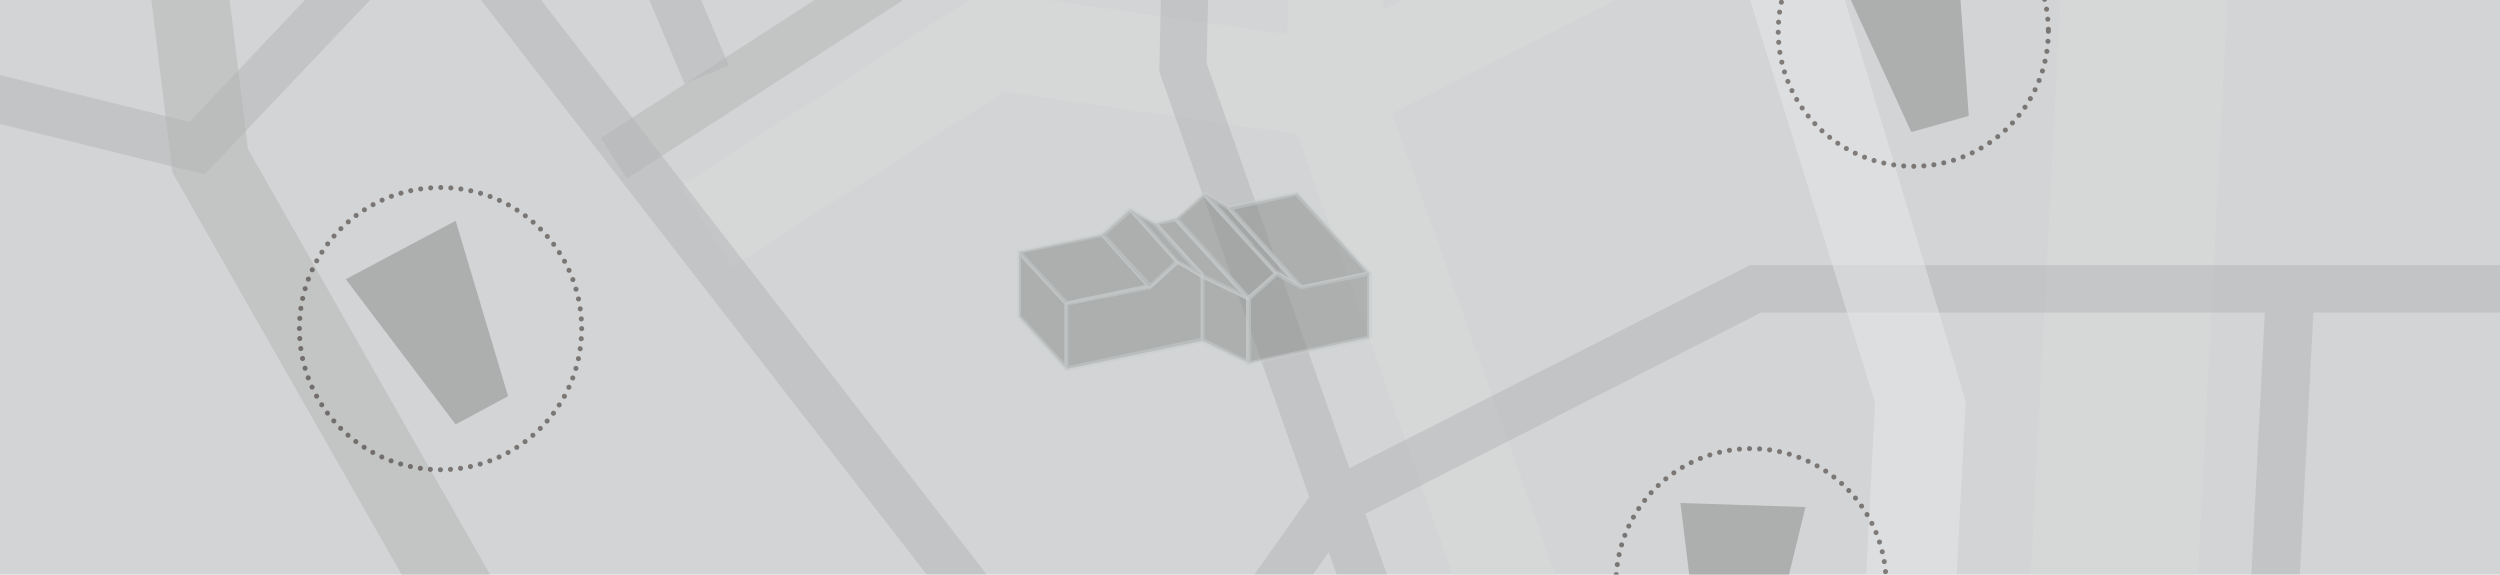 <svg id="_レイヤー_1" xmlns="http://www.w3.org/2000/svg" width="248" height="57" viewBox="0 0 248 57"><defs><style>.cls-1,.cls-2{fill:none}.cls-3{fill:#e8e9ea}.cls-2,.cls-3,.cls-4,.cls-5,.cls-6,.cls-7,.cls-8{opacity:.5}.cls-2,.cls-3,.cls-4,.cls-5,.cls-6,.cls-8{isolation:isolate}.cls-2{stroke:#231815;stroke-dasharray:0 1;stroke-linecap:round;stroke-linejoin:round;stroke-width:.5px}.cls-4{fill:#c8cccd}.cls-5{fill:#dbdcdc}.cls-9{fill:#d2d4d5}.cls-10,.cls-6{fill:#b4b4b5}.cls-8{fill:#888}.cls-11{clip-path:url(#clippath)}</style><clipPath id="clippath"><path class="cls-1" d="M0 0h248v57H0z"/></clipPath></defs><path class="cls-9" d="M0 0h248v57H0z"/><g class="cls-11"><path class="cls-6" d="M62.2 17.7l39.3-25.4 30-5.7-.9-4.6-30.9 5.8-40.1 25.9 2.6 4"/><path class="cls-5" d="M138.2 11.2L205.6-23l-5.1 98.2-36.3 9.9-26.1-73.9m73.1-144.5L206.1-34 137.2 1l3-134.3h-9.5l-3 136.7L97.5-.9l-30 19.4 5.1 8 27-17.4 29.1 4.2 29.4 83.4 41.8-11.4-3.6 70.2h16.6l3.2-61.9h40.4V77H217l10.8-210.1h-16.6v-.2z"/><g class="cls-7"><path class="cls-10" d="M224.8 28.5l-7.2 139.7 4.8.2 7.2-139.6M118.5-148.9L115 7.1l35.3 100.1v59h4.7v-59.8L119.7 6.3l3.5-155-4.7-.2"/><path class="cls-10" d="M-43.1 90.9H-12L.9 121h20.6l7.8-12.7h64.5L134 51.7 174.7 31H278v-4.7H173.6L130.8 48l-39.4 55.6H26.6l-7.7 12.7H4.1l-13-30.1h-34.2v4.7m314.6-216.2H74.1L53.5-26 67.9 8.3l4.4-1.8-13.9-32.9L78-120.5h193.5v-4.8"/><path class="cls-10" d="M116.7-27.4L36.2-6.3 18.8 12.1-39.8-2.4-41 2.2l61.3 15.1L38.7-2.1l79.2-20.7-1.2-4.6"/></g><path class="cls-6" d="M-1.3-133.3L17 16.2l.1.9 28.1 49.3 10.5 88.8h7.7L52.7 64.7l-.1-.7-28-49.2L6.4-133.3h-7.7"/><g class="cls-7"><path class="cls-10" d="M44-4.8l53.2 68.6 22.4 19.6 2.9 32.4-10.8 46.3 4.6 1.1 11-47.1-3.2-35-23.5-20.6L47.7-7.7 44-4.8"/></g><path class="cls-3" d="M179.4-133.3L172.7-2.9 186 39.9l-5.9 115.3h8.9l6-115.4-13.3-44.2 6.7-128.9h-9"/><path class="cls-8" d="M34.3 27.7l10.9 14.4 5.2-2.8-5.2-17.4-10.9 5.8m147.8-31l7.5 16.4 5.7-1.6L194-6.7l-11.9 3.4m-15.4 53.2l2.2 17.9 5.9.2 4.3-17.7-12.4-.4m-65.6-18.5l4.7 5.2v-6.4l-4.7-5.2v6.4"/><path class="cls-4" d="M101.1 31.4l-.1.2 4.6 5.1.3.1.1-.2V30l-4.7-5.2h-.3l-.1.2v6.4l.1.2.1-.2h.2v-5.8l4.3 4.6V36l-4.3-4.7-.2.1h.2-.2"/><path class="cls-8" d="M105.8 30.2l8.3-1.7-4.8-5.2-8.2 1.7 4.7 5.2"/><path class="cls-4" d="M105.8 30.2l.1.2 8.2-1.7.2-.2-.1-.2-4.7-5.2h-.2l-8.2 1.7-.2.1.1.2 4.7 5.2.2.1-.1-.2.2-.2-4.5-4.9 7.8-1.6 4.3 4.8-7.8 1.6v.3l.2-.2-.2.2"/><path class="cls-8" d="M119.3 33.8l-13.5 2.8v-6.4l8.3-1.7 2.7-2.6 2.5 1.5v6.4"/><path class="cls-4" d="M119.3 33.8l-.1-.3-13.2 2.8v-6l8.1-1.6.1-.1 2.6-2.4 2.3 1.3v6.3h.2l-.1-.3.1.3h.2v-6.4l-.1-.2-2.5-1.5-.2.1-2.8 2.4-8.1 1.7-.2.3v6.4l.1.1.2.1 13.4-2.8.2-.2h-.2"/><path class="cls-8" d="M112.1 20.8l4.7 5.1-2.8 2.6-4.7-5.2 2.8-2.5"/><path class="cls-4" d="M112.1 20.8l-.1.1 4.5 5-2.4 2.2-4.4-4.8 2.6-2.3-.2-.2-.1.1.1-.1-.1-.2-2.8 2.5-.1.2.1.1 4.7 5.2.1.1.2-.1 2.8-2.5v-.3l-4.7-5.2h-.3l.1.2"/><path class="cls-8" d="M123.9 36v-6.4l-4.6-2.2v6.4l4.6 2.2"/><path class="cls-4" d="M123.9 36h.2v-6.4l-.1-.2-4.6-2.2h-.2l-.1.2v6.4l.1.2 4.6 2.2h.2l.1-.2h-.2l.1-.2-4.5-2.2v-5.9l4.1 2V36h.3l.1-.2-.1.2"/><path class="cls-8" d="M123.9 29.6l-7.2-7.9-2.1.5 4.7 5.2 4.6 2.2"/><path class="cls-4" d="M123.9 29.6l.1-.1-7.1-7.9-.2-.1-2.2.5-.1.1v.2l4.7 5.2.1.1 4.6 2.2.2-.1v-.2l-.1.1.1-.2-4.6-2.2-4.4-4.9 1.6-.3 7.1 7.8.2-.2.1-.2-.1.2"/><path class="cls-8" d="M119.5 19.2l7.2 7.9-2.8 2.5-7.2-7.9 2.8-2.5"/><path class="cls-4" d="M119.5 19.2l-.2.2 7 7.7-2.4 2.2-6.9-7.6 2.6-2.3-.1-.2-.2.2.2-.2-.2-.1-2.7 2.5-.1.1v.2l7.2 7.9h.3l2.8-2.5.1-.2-.1-.1-7.1-7.9h-.4l.2.1"/><path class="cls-8" d="M119.3 27.4l-4.7-5.2-2.5-1.4 4.7 5.1 2.5 1.5"/><path class="cls-4" d="M119.3 27.4v-.3.3l.2-.2-4.8-5.2-2.5-1.4-.2.1v.2l4.6 5.2h.1l2.5 1.5h.1l.1-.1.1-.1-.1-.2-.1-.1v.3-.3.3l.1-.2-2.5-1.4-3.7-4.2 1.2.7 4.7 5.2.2.1.1-.1.1-.1-.1-.2-.1-.1v.3"/><path class="cls-8" d="M129.1 28.5l-7.2-7.9-2.4-1.4 4.7 5.2 2.5 2.7 2.4 1.4"/><path class="cls-4" d="M129.1 28.5l.2-.1-7.2-7.9-.1-.1-2.4-1.3h-.3v.3l4.7 5.1v.1l.2-.2-.2.1 2.5 2.8 2.5 1.4h.3v-.3l-.2.1.1-.2-2.4-1.3-2.5-2.7v-.1l-.1.2.1-.2-3.7-4.1 1.2.7 7.1 7.9.2-.2.1-.2-.1.2"/><path class="cls-8" d="M128.7 19.2l-6.8 1.4 7.2 7.9 6.7-1.4-7.1-7.9"/><path class="cls-4" d="M128.7 19.2l-.1-.2-6.7 1.4-.2.2.1.2 7.1 7.9h.2l6.8-1.4.1-.1V27l-7.2-7.9-.2-.1.1.2-.2.2 6.9 7.6-6.2 1.3-6.8-7.5 6.3-1.4v-.2l-.2.2.2-.2"/><path class="cls-8" d="M126.7 27.1l-2.8 2.5V36l11.9-2.5v-6.4l-6.7 1.4-2.4-1.4"/><path class="cls-4" d="M126.7 27.1l-.2-.1-2.8 2.4-.1.2V36l.1.2h.2l12-2.5.2-.2v-6.4l-.1-.2h-.2l-6.7 1.4-2.3-1.4-.3.1.2.1-.2.2 2.5 1.4h.1l6.5-1.3v5.9l-11.5 2.5v-6.1l2.7-2.4-.1-.2-.2.2.2-.2"/><circle class="cls-2" cx="43.7" cy="32.6" r="14"/><circle class="cls-2" cx="173.7" cy="57.9" r="13.4"/><circle class="cls-2" cx="189.8" cy="3.1" r="13.4"/><path class="cls-1" d="M-32.1-132.6h288.5v288.5H-32.1z"/></g></svg>